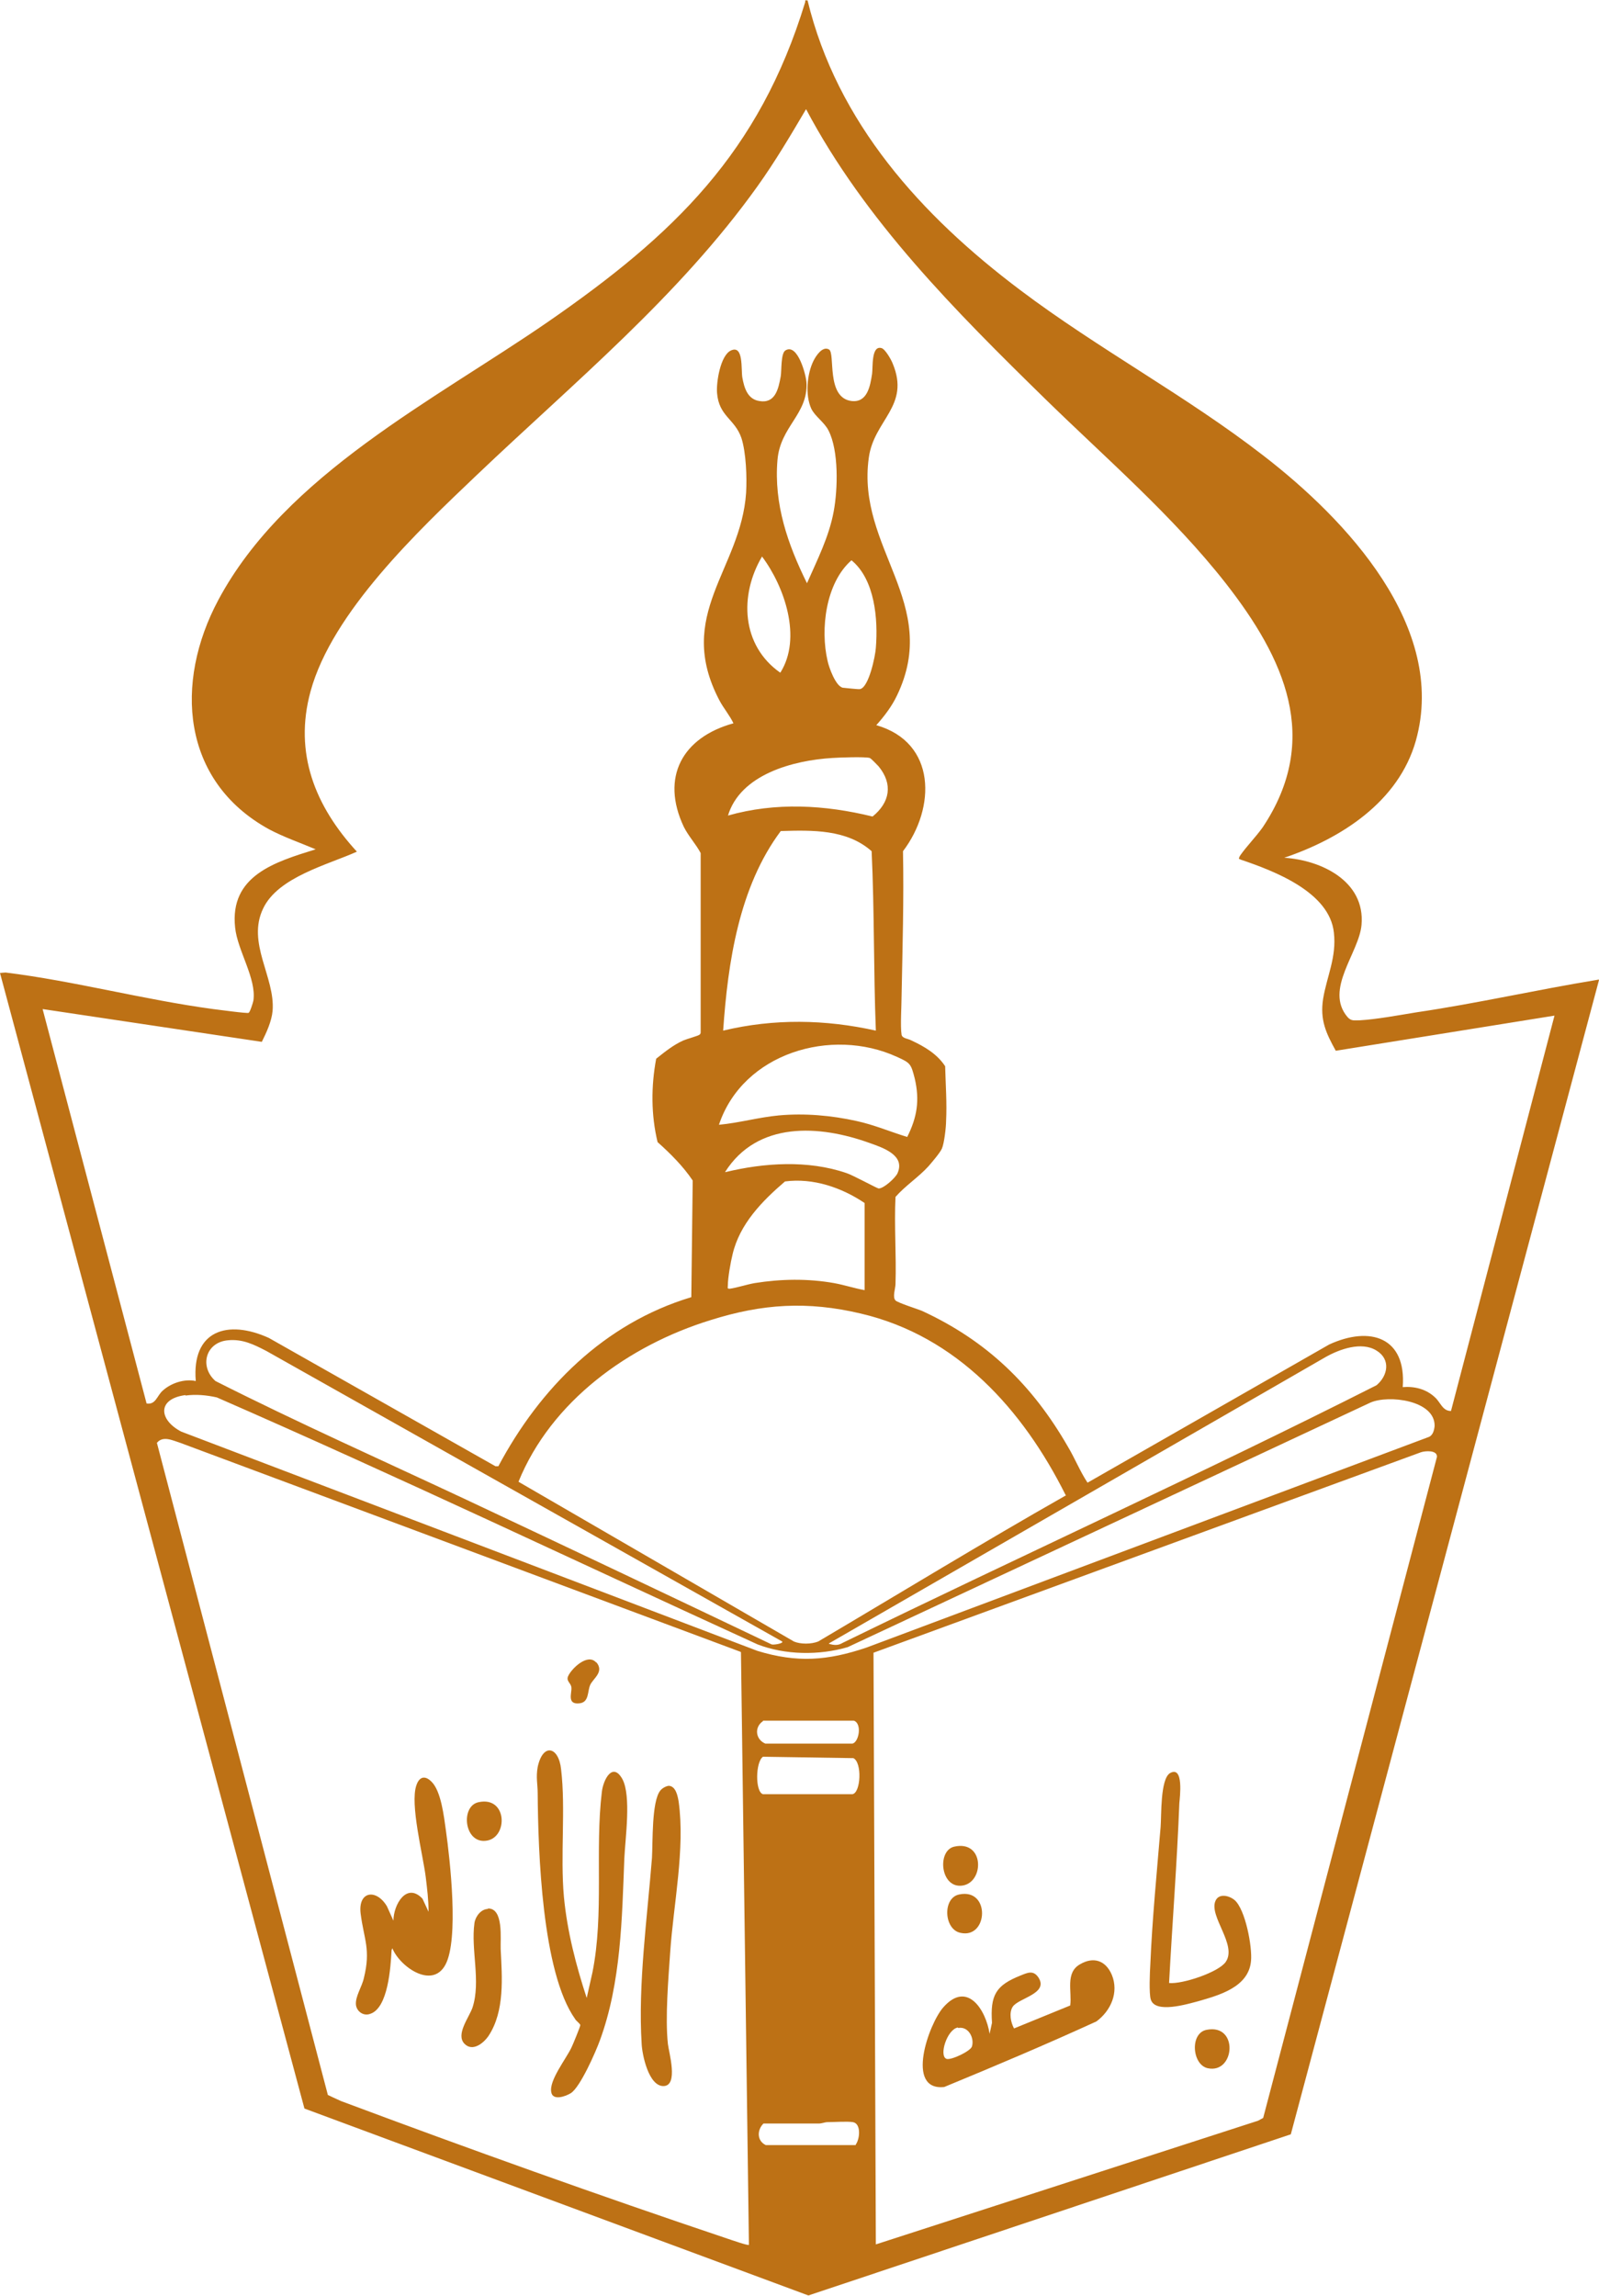 <?xml version="1.0" encoding="UTF-8"?> <svg xmlns="http://www.w3.org/2000/svg" id="Calque_2" data-name="Calque 2" viewBox="0 0 34.14 49.01"><defs><style> .cls-1 { fill: #bd7115; } </style></defs><g id="Calque_2-2" data-name="Calque 2"><g><path class="cls-1" d="M17.24,0c.63,2.62,2.44,4.61,4.54,6.19,1.67,1.26,3.55,2.26,5.2,3.54,1.75,1.35,3.93,3.65,3.25,6.08-.37,1.31-1.6,2.09-2.81,2.5.79.05,1.73.5,1.65,1.43-.05.6-.8,1.38-.3,1.97.08.09.14.07.26.07.36-.02.84-.11,1.21-.17,1.29-.19,2.56-.48,3.84-.69.02,0,.06-.02.06,0l-6.58,24.64-10.3,3.44-10.76-3.99L0,20.77s.09-.01.12-.01c1.46.18,2.95.58,4.43.78.1.01.73.1.76.08s.09-.21.1-.26c.07-.47-.34-1.07-.39-1.56-.12-1.11.85-1.4,1.72-1.67-.33-.14-.68-.26-1-.43-1.87-1.03-2.02-3.13-1.08-4.89,1.43-2.68,4.62-4.27,7.04-5.94,2.69-1.86,4.51-3.61,5.49-6.82.01-.04-.02-.05.05-.04ZM26.45,18.33s.01-.04.03-.07c.14-.2.33-.39.48-.6,1.26-1.89.46-3.61-.79-5.21-1.13-1.44-2.55-2.66-3.86-3.94-1.91-1.87-3.84-3.8-5.1-6.18-.33.56-.66,1.12-1.04,1.65-1.68,2.35-3.91,4.18-5.99,6.16-1.25,1.19-3.09,2.93-3.55,4.62-.36,1.32.1,2.45.99,3.42-.62.28-1.68.54-2,1.21-.36.74.26,1.47.2,2.19-.02.22-.13.46-.23.66l-4.68-.7,2.22,8.42c.2.03.22-.17.35-.28.18-.16.46-.25.7-.2-.09-1.08.68-1.32,1.56-.92l4.84,2.74h.06c.89-1.67,2.26-3.05,4.12-3.61l.03-2.49c-.2-.3-.48-.58-.75-.82-.14-.58-.14-1.19-.03-1.78.19-.15.36-.29.58-.39.07-.03.32-.1.34-.12.02-.01.03-.03.03-.05v-3.83c-.1-.19-.26-.36-.36-.56-.5-1.06-.03-1.91,1.06-2.21-.08-.17-.21-.32-.3-.49-.96-1.83.46-2.79.57-4.43.02-.33,0-.86-.1-1.17-.14-.41-.48-.46-.52-.96-.02-.22.07-.81.3-.91.27-.12.21.41.24.58.04.22.11.46.36.5.34.06.41-.25.46-.53.02-.13,0-.49.1-.55.26-.16.44.52.45.69.03.68-.56.93-.62,1.65-.08.94.22,1.8.63,2.63.22-.5.47-.99.57-1.53.09-.48.11-1.3-.11-1.73-.09-.18-.29-.3-.37-.47-.13-.29-.09-.74.05-1.02.05-.1.19-.32.33-.24s-.07,1.03.48,1.1c.34.04.4-.32.44-.58.02-.14-.02-.61.2-.55.08.02.21.25.24.33.38.91-.4,1.2-.51,2.01-.27,1.93,1.55,3.11.6,5.08-.11.23-.27.44-.44.63,1.29.37,1.27,1.77.57,2.69.02,1.03-.01,2.05-.03,3.08,0,.21-.03.66,0,.84.02.08.14.08.21.12.28.13.55.29.72.55.01.39.04.79.02,1.17,0,.13-.04.48-.09.59-.04.09-.22.3-.29.38-.21.23-.49.41-.7.65-.03.62.02,1.24,0,1.86,0,.09-.07.28,0,.35.05.05.46.18.56.22,1.39.64,2.36,1.58,3.12,2.9.15.25.26.53.42.77l5.16-2.95c.87-.4,1.65-.16,1.57.91.25-.02.5.04.69.22.12.11.16.29.34.29l2.21-8.44-4.67.75c-.21-.38-.34-.66-.27-1.11.08-.48.29-.89.23-1.41-.09-.87-1.28-1.32-1.99-1.56ZM16.27,11.88c-.49.83-.44,1.9.39,2.48.47-.74.09-1.84-.39-2.48ZM18.18,11.96c-.55.48-.67,1.47-.51,2.15.03.14.17.53.32.57.02,0,.35.04.37.03.19-.03.33-.71.34-.88.05-.61-.02-1.46-.52-1.87ZM15.54,17.41c1.02-.29,2.07-.23,3.09.02.37-.3.44-.69.13-1.07-.03-.03-.16-.17-.19-.18-.1-.03-.66-.01-.8,0-.83.05-1.97.35-2.23,1.24ZM18.7,22c-.05-1.28-.03-2.56-.09-3.83-.53-.47-1.27-.45-1.94-.43-.89,1.19-1.13,2.8-1.23,4.26,1.09-.26,2.18-.24,3.26,0ZM19.37,24.27c.21-.42.27-.78.16-1.25-.08-.31-.09-.33-.38-.46-1.4-.64-3.29-.08-3.8,1.45.43-.04.85-.16,1.28-.2.55-.05,1.12,0,1.66.12.37.08.72.23,1.08.34ZM15.49,25.02c.83-.2,1.76-.26,2.58.02.13.04.66.33.69.33.11,0,.35-.22.4-.32.18-.39-.31-.55-.59-.65-1.08-.39-2.4-.47-3.09.62ZM18.46,27.53v-1.85c-.49-.33-1.1-.54-1.7-.46-.49.42-.97.91-1.12,1.56-.04.16-.1.5-.1.66,0,.05-.02.07.04.07.15-.02.36-.09.53-.12.56-.09,1.14-.1,1.7,0,.22.04.43.11.65.15ZM22.75,31.91c-.91-1.82-2.32-3.39-4.37-3.87-1.14-.27-2.1-.21-3.21.14-1.75.54-3.4,1.73-4.1,3.45l5.88,3.41c.14.06.37.06.52,0,1.76-1.04,3.51-2.11,5.29-3.12ZM16.7,35.04l-11.01-6.2c-.27-.14-.51-.26-.82-.23-.48.04-.62.56-.27.87,1.76.89,3.58,1.7,5.37,2.54,2.17,1.02,4.34,2.05,6.5,3.08.04.02.27-.02.23-.06ZM17.7,35.09c.11.03.19.04.29-.02,3.79-1.85,7.64-3.6,11.4-5.5.24-.2.31-.55,0-.74-.32-.2-.79-.03-1.09.14l-10.6,6.11ZM3.96,29.78c-.61.08-.57.53-.09.78l12.3,4.68c.85.26,1.5.21,2.33-.07l11.99-4.49c.1-.03.13-.14.14-.24.01-.55-.98-.67-1.37-.5l-11.16,5.22c-.61.18-1.34.17-1.93-.06-3.85-1.76-7.67-3.58-11.54-5.27-.22-.05-.45-.07-.67-.04ZM15.81,35.26l-11.96-4.46c-.16-.05-.37-.16-.5,0l3.65,13.92s.21.1.28.13c2.7,1.01,5.52,2.02,8.26,2.94.06.02.43.15.45.13l-.17-12.65ZM18.7,47.91l8.16-2.64.11-.06,3.71-14.11c.01-.15-.25-.13-.34-.1l-11.69,4.28.05,12.63ZM16.29,36.74c-.19.13-.16.39.05.48h1.86c.14-.03.21-.43.03-.49h-1.94ZM16.29,37.5c-.16.11-.17.75,0,.8h1.91c.18-.03.21-.68.02-.77l-1.93-.03ZM18.27,45.78c.09-.12.12-.45-.06-.48-.12-.02-.4,0-.54,0-.06,0-.12.03-.19.03-.39,0-.79,0-1.18,0-.14.14-.14.37.05.46h1.92Z"></path><path class="cls-1" d="M21.13,43.41l.05-.23c-.04-.59.08-.8.61-1.01.15-.06.27-.12.38.04.23.35-.43.44-.55.63-.08.13-.04.33.03.46l1.2-.49c.04-.3-.11-.7.21-.88.29-.17.55-.08.68.23.15.37-.02.76-.33.99-1.07.49-2.16.95-3.25,1.4-.84.09-.33-1.35-.02-1.7.51-.58.91.05.99.57ZM20.45,43.28c-.23.04-.41.61-.24.67.1.03.5-.16.54-.26.06-.18-.07-.44-.29-.4Z"></path><path class="cls-1" d="M24.96,42.33c.28.03,1.06-.23,1.21-.45.25-.36-.36-.97-.22-1.3.07-.17.29-.12.41-.02.23.2.38,1,.35,1.3-.05.56-.68.73-1.13.86-.23.06-.92.27-1.01-.04-.04-.12-.02-.59-.01-.74.04-.96.14-1.98.22-2.94.02-.24-.01-1.02.2-1.15.3-.17.21.52.2.64-.05,1.28-.15,2.56-.22,3.85Z"></path><path class="cls-1" d="M25.76,43.33c.69-.14.61.94.03.82-.34-.07-.39-.75-.03-.82Z"></path><path class="cls-1" d="M20.48,40.44c.67-.14.62.95.03.82-.36-.07-.39-.75-.03-.82Z"></path><path class="cls-1" d="M20.37,39.42c.65-.15.65.76.18.83s-.55-.74-.18-.83Z"></path><path class="cls-1" d="M12.52,42.68l.13-.58c.25-1.25.05-2.61.2-3.85.03-.26.23-.65.44-.27.19.36.06,1.26.04,1.69-.05,1.29-.07,2.65-.52,3.88-.09.25-.42,1-.62,1.13-.11.07-.39.17-.42-.02-.05-.25.31-.7.43-.95.03-.06.19-.45.19-.48,0-.03-.09-.09-.11-.13-.71-1-.79-3.58-.8-4.82,0-.19-.04-.34,0-.56.11-.52.45-.44.5.05.1.84-.02,1.84.06,2.72.07.74.26,1.47.49,2.17Z"></path><path class="cls-1" d="M8.39,41.57s-.03.04-.03.07c-.02.34-.07,1.23-.46,1.35-.14.05-.28-.05-.3-.19-.02-.18.13-.39.17-.58.15-.61,0-.82-.07-1.37-.06-.48.33-.54.56-.16l.14.31c0-.34.28-.83.62-.47l.13.28c0-.25-.03-.49-.06-.74-.06-.48-.34-1.56-.2-1.96.06-.18.18-.22.32-.08.21.2.27.76.31,1.04.09.64.28,2.33-.01,2.87s-1,.02-1.14-.37Z"></path><path class="cls-1" d="M14.27,38.12c.16,0,.2.22.22.34.14,1-.11,2.19-.18,3.2-.04.58-.11,1.41-.05,1.97.02.18.23.89-.09.9s-.46-.67-.47-.9c-.08-1.27.12-2.7.22-3.97.02-.33-.01-1.21.18-1.44.04-.05.13-.1.19-.1Z"></path><path class="cls-1" d="M10.41,40.74c.35-.02.27.66.28.87.03.6.09,1.32-.26,1.85-.11.16-.34.34-.51.17-.2-.2.1-.57.17-.78.18-.56-.04-1.23.04-1.8.02-.14.14-.3.29-.3Z"></path><path class="cls-1" d="M10.22,38.47c.61-.13.63.74.18.82-.49.09-.58-.74-.18-.82Z"></path><path class="cls-1" d="M12.73,35.48c.18.21-.07.35-.13.49s-.02.37-.23.39c-.27.03-.16-.22-.17-.33,0-.1-.12-.14-.07-.25.07-.16.42-.5.6-.29Z"></path></g></g></svg> 
